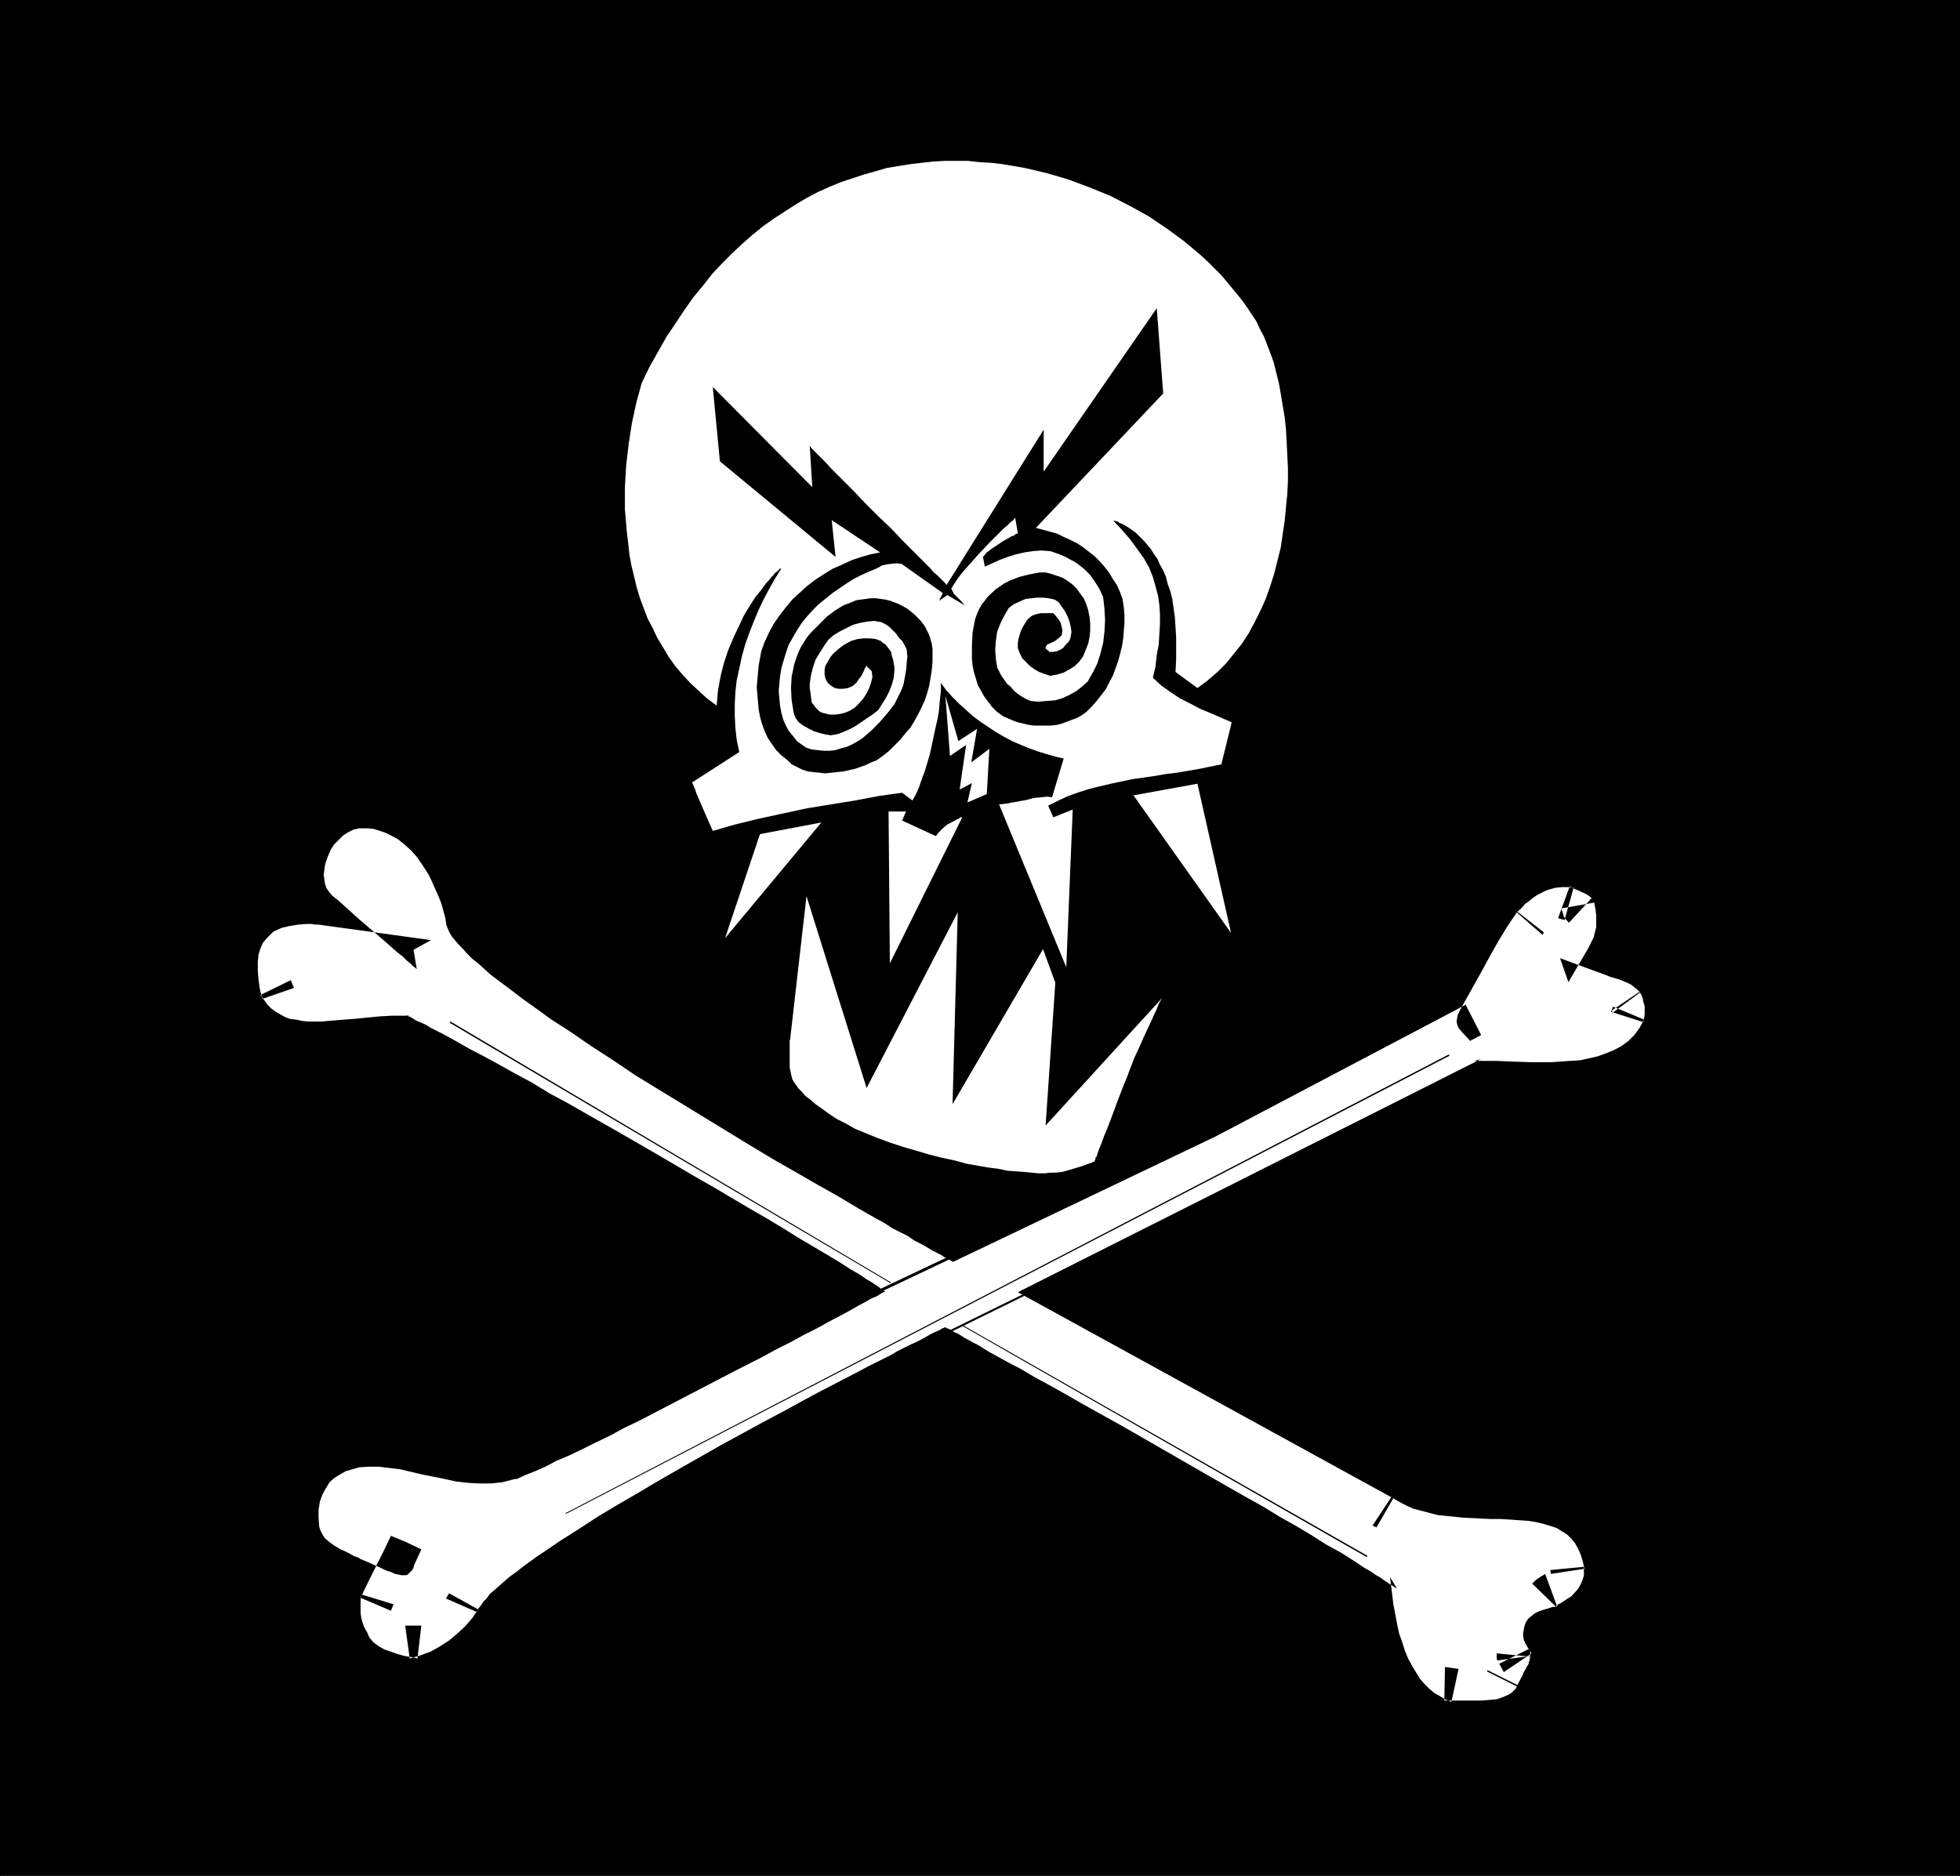 <?xml version="1.0" encoding="UTF-8" standalone="no"?>
<svg
   version="1.0"
   width="129.681mm"
   height="124.149mm"
   id="svg19"
   sodipodi:docname="Pirate 3.wmf"
   xmlns:inkscape="http://www.inkscape.org/namespaces/inkscape"
   xmlns:sodipodi="http://sodipodi.sourceforge.net/DTD/sodipodi-0.dtd"
   xmlns="http://www.w3.org/2000/svg"
   xmlns:svg="http://www.w3.org/2000/svg">
  <rect width="100%" height="100%" fill="#808080" stroke="none"/>
  <sodipodi:namedview
     id="namedview19"
     pagecolor="#ffffff"
     bordercolor="#000000"
     borderopacity="0.25"
     inkscape:showpageshadow="2"
     inkscape:pageopacity="0.0"
     inkscape:pagecheckerboard="0"
     inkscape:deskcolor="#d1d1d1"
     inkscape:document-units="mm" />
  <defs
     id="defs1">
    <pattern
       id="WMFhbasepattern"
       patternUnits="userSpaceOnUse"
       width="6"
       height="6"
       x="0"
       y="0" />
  </defs>
  <path
     style="fill:#000000;fill-opacity:1;fill-rule:evenodd;stroke:none"
     d="M 490.132,469.063 V 0 H 0 v 469.063 z"
     id="path1" />
  <path
     style="fill:#000000;fill-opacity:1;fill-rule:evenodd;stroke:none"
     d="M 490.132,469.225 V 0 H 0 v 469.225 h 490.132 v -0.162 H 0 0.162 V 0 L 0,0.162 H 490.132 L 489.971,0 v 469.063 h 0.162 z"
     id="path2" />
  <path
     style="fill:#000000;fill-opacity:1;fill-rule:evenodd;stroke:none"
     d="m 315.604,77.073 1.454,2.424 1.293,2.424 1.293,2.585 1.131,2.747 1.131,2.585 0.97,2.747 0.808,2.908 0.808,2.747 0.646,2.908 0.646,2.908 0.485,3.07 0.323,2.908 0.323,3.07 0.162,2.908 0.162,3.07 v 3.07 l -0.162,2.908 -0.162,3.07 -0.323,3.07 -0.323,2.908 -0.485,2.908 -0.646,2.908 -0.646,3.07 -0.808,2.747 -0.97,2.747 -0.97,2.908 -0.97,2.585 -1.293,2.747 -1.293,2.585 -1.454,2.424 -1.454,2.424 -1.778,2.262 -0.97,1.131 -0.97,1.131 -2.101,2.585 -2.101,2.262 -0.97,1.131 -0.97,0.969 3.394,1.454 1.778,0.808 1.454,0.646 -0.162,1.939 -0.162,1.777 -0.646,3.878 -0.97,3.878 -1.131,3.716 -6.464,1.293 10.019,49.766 -32.805,-45.404 h -1.293 l -1.131,0.162 -2.424,0.646 -2.424,0.808 -1.131,0.323 -1.293,0.485 -0.97,54.937 -3.07,-8.079 -1.454,26.822 1.131,-1.293 1.131,-1.616 2.586,-3.07 2.747,-3.232 2.747,-3.232 5.979,-6.786 2.909,-3.232 2.909,-3.232 2.747,-2.908 2.586,-2.908 1.131,-1.293 1.131,-1.131 0.97,-1.131 0.97,-1.131 0.97,-0.808 0.808,-0.969 0.646,-0.646 0.646,-0.646 0.323,-0.485 0.323,-0.323 0.323,-0.323 v 0 l -1.939,3.555 -1.939,3.555 -3.394,7.109 -3.232,6.948 -2.909,7.109 -2.909,7.271 -2.747,7.271 -2.747,7.271 -2.747,7.594 -1.454,1.131 -1.454,0.808 -1.616,0.646 -1.778,0.646 -3.394,0.808 -3.394,0.808 h -4.363 l -4.202,-0.323 -4.363,-0.485 -4.04,-0.646 -4.04,-0.808 -4.04,-0.969 -4.04,-1.131 -3.878,-1.131 -3.717,-1.293 -3.878,-1.616 -3.555,-1.616 -3.717,-1.616 -3.555,-1.939 -3.555,-1.939 -3.394,-1.939 -3.394,-2.101 -1.293,-0.969 -1.131,-1.131 -1.131,-1.131 -0.808,-1.293 -0.808,-1.454 -0.646,-1.454 -0.485,-1.454 -0.323,-1.454 -0.323,-1.616 v -1.616 l -0.162,-1.616 0.162,-1.616 0.323,-3.232 0.646,-3.232 0.646,-4.686 0.808,-4.847 1.616,-9.856 0.808,-5.171 0.485,-4.847 0.485,-5.009 0.323,-5.009 -3.07,3.878 -3.07,3.878 -6.141,7.109 -5.979,7.271 -3.07,3.716 -3.07,4.039 11.312,-36.678 -10.181,2.262 -1.131,-1.939 -0.97,-1.939 -0.97,-1.939 -1.454,-4.201 -0.646,-1.939 -1.454,-4.201 3.232,-1.777 3.232,-1.777 1.616,-1.131 1.454,-1.131 1.454,-1.293 1.131,-1.454 -3.555,-2.101 -3.394,-2.585 -3.232,-2.585 -3.07,-2.908 -2.747,-2.908 -2.424,-3.232 -2.424,-3.393 -1.939,-3.555 -1.939,-3.716 -1.616,-3.878 -1.454,-3.878 -1.131,-4.039 -0.97,-4.039 -0.646,-4.201 -0.485,-4.201 -0.323,-4.363 v -3.393 -3.555 l 0.323,-3.393 0.485,-3.555 0.485,-3.393 0.808,-3.232 0.808,-3.393 0.97,-3.232 1.131,-3.07 1.131,-3.232 1.293,-3.07 1.454,-3.07 1.616,-3.07 1.778,-2.908 1.778,-2.908 1.778,-2.747 2.101,-2.747 2.101,-2.747 2.101,-2.585 2.262,-2.585 2.262,-2.585 2.424,-2.424 2.586,-2.424 2.424,-2.262 2.747,-2.101 2.586,-2.101 2.747,-2.101 2.909,-1.939 2.747,-1.939 2.909,-1.777 2.909,-1.616 2.909,-1.616 4.848,-1.939 4.848,-1.454 5.01,-1.293 5.01,-0.969 5.01,-0.646 5.171,-0.485 5.01,-0.162 5.171,0.162 5.01,0.323 5.01,0.646 5.01,0.969 4.848,1.293 4.848,1.454 4.686,1.777 4.686,2.101 4.525,2.262 2.262,1.293 2.101,1.454 2.101,1.454 2.101,1.616 1.939,1.777 1.939,1.777 3.717,3.716 3.555,3.878 3.394,4.039 3.232,4.201 z"
     id="path3" />
  <path
     style="fill:#ffffff;fill-opacity:1;fill-rule:evenodd;stroke:none"
     d="m 315.12,82.405 0.97,1.777 0.808,2.101 0.808,2.101 0.808,2.262 0.646,2.585 0.646,2.585 0.485,2.747 0.485,2.908 0.485,2.908 0.323,3.07 0.162,3.07 0.162,3.232 0.162,3.232 v 3.232 l -0.162,3.393 -0.323,3.232 -0.323,3.393 -0.485,3.232 -0.485,3.393 -0.808,3.232 -0.808,3.232 -0.97,3.07 -1.131,3.232 -1.293,2.908 -1.454,2.908 -1.454,2.747 -1.778,2.747 -1.939,2.424 -1.939,2.424 -2.262,2.262 -2.424,2.101 -2.586,1.939 -5.494,-4.039 0.162,-3.07 v -2.908 -2.747 l -0.162,-2.585 -0.162,-2.424 -0.323,-2.262 -0.323,-2.262 -0.485,-1.939 -0.646,-1.777 -0.485,-1.939 -0.646,-1.454 -0.808,-1.454 -0.646,-1.454 -0.808,-1.131 -0.808,-1.293 -0.808,-0.969 -0.808,-0.969 -0.808,-0.808 -1.454,-1.454 -1.616,-1.131 -1.293,-0.808 -1.131,-0.485 -0.485,-0.323 -0.808,-0.162 h -0.162 l -0.162,-0.162 v 0 l 2.262,2.424 2.101,2.424 1.778,2.424 1.616,2.262 1.293,2.262 0.97,2.424 0.646,2.262 0.646,2.424 0.323,2.262 0.162,2.424 v 2.424 l -0.162,2.585 -0.162,2.585 -0.485,2.585 -0.323,2.908 -0.646,2.747 2.101,1.939 2.262,1.616 2.424,1.616 2.586,1.293 2.424,1.293 2.747,1.131 5.171,2.262 -2.586,10.503 -5.494,1.131 -5.656,0.969 -2.747,0.323 -2.747,0.485 -5.656,0.808 -5.333,1.131 -2.747,0.646 -2.586,0.646 -2.586,0.808 -2.747,0.969 -2.424,1.131 -2.586,1.293 1.293,2.908 4.848,-1.939 -1.616,39.425 -16.806,-40.718 1.616,-0.162 1.778,-0.323 3.555,-0.646 1.778,-0.485 1.778,-0.162 1.454,-0.162 1.293,0.162 2.909,-9.695 -2.101,-0.485 -2.262,-0.646 -2.101,-0.646 -2.262,-0.808 -1.939,-0.808 -2.262,-0.969 -2.101,-1.131 -1.939,-1.131 -1.939,-1.293 -1.939,-1.293 -1.939,-1.454 -1.778,-1.616 -1.616,-1.454 -1.616,-1.616 -1.616,-1.777 -1.293,-1.777 v 0.808 1.131 l -0.162,1.454 -0.162,1.616 -0.162,1.939 -0.323,1.939 -0.485,2.101 -0.485,2.262 -0.97,4.524 -1.293,4.363 -0.808,2.101 -0.646,1.939 -0.808,1.777 -0.808,1.454 -2.586,-1.939 -5.818,0.808 -5.979,1.131 -5.979,0.969 -5.979,0.969 -5.979,1.293 -5.979,1.293 -5.979,1.454 -5.656,1.616 -0.646,-1.454 -0.646,-1.454 -2.747,-6.302 -0.485,-1.454 -0.646,-1.454 11.797,-7.594 -0.646,-3.07 -0.323,-2.908 -0.162,-3.07 v -2.908 l 0.162,-3.07 0.323,-2.908 0.646,-2.908 0.646,-3.07 0.808,-2.908 0.97,-2.747 1.131,-2.908 1.131,-2.747 1.293,-2.747 1.454,-2.747 1.454,-2.585 1.616,-2.585 h -0.162 -0.162 l -0.162,0.162 -0.323,0.323 -0.323,0.323 -0.485,0.323 -0.323,0.485 -0.646,0.646 -0.485,0.646 -0.646,0.646 -1.293,1.777 -1.454,1.777 -1.454,2.262 -1.454,2.424 -1.293,2.747 -1.293,2.747 -1.293,3.07 -1.131,3.393 -0.808,3.232 -0.646,3.555 -0.323,3.716 -2.424,-1.777 -2.101,-1.939 -2.101,-1.939 -1.939,-2.101 -1.778,-2.101 -1.616,-2.262 -1.454,-2.424 -1.454,-2.424 -1.131,-2.424 -1.293,-2.424 -0.97,-2.585 -0.97,-2.585 -0.808,-2.747 -0.646,-2.747 -0.646,-2.585 -0.485,-2.747 -0.323,-2.908 -0.323,-2.747 -0.485,-5.655 v -5.494 l 0.323,-5.494 0.646,-5.494 0.808,-5.171 1.131,-5.171 1.293,-4.686 1.939,-4.039 2.101,-3.716 2.101,-3.716 2.262,-3.393 2.262,-3.393 2.262,-3.232 2.424,-2.908 2.262,-2.908 2.586,-2.747 2.424,-2.424 2.586,-2.424 2.586,-2.262 2.586,-2.101 2.747,-1.939 2.747,-1.777 2.747,-1.777 2.747,-1.616 2.747,-1.454 2.909,-1.293 2.747,-1.131 2.909,-0.969 2.909,-0.969 2.909,-0.808 2.747,-0.808 2.909,-0.485 3.07,-0.485 2.747,-0.323 2.909,-0.323 2.909,-0.162 h 2.909 2.909 l 2.909,0.323 2.909,0.162 2.747,0.323 2.909,0.485 2.747,0.485 2.747,0.646 2.747,0.646 2.747,0.808 2.747,0.808 5.171,1.939 5.171,2.101 5.01,2.585 4.686,2.585 4.525,3.07 4.202,3.07 4.04,3.393 1.778,1.616 1.778,1.777 1.778,1.777 1.616,1.939 1.616,1.939 1.454,1.777 1.454,1.939 1.293,1.939 1.293,1.939 z"
     id="path4" />
  <path
     style="fill:#000000;fill-opacity:1;fill-rule:evenodd;stroke:none"
     d="m 290.88,98.401 -31.835,33.608 1.778,0.485 1.778,0.485 1.778,0.485 1.616,0.808 1.778,0.808 1.616,0.808 1.454,0.969 1.454,1.131 1.454,1.131 1.293,1.293 1.131,1.293 1.131,1.454 0.97,1.616 0.97,1.454 0.808,1.777 0.646,1.777 0.323,2.101 0.162,1.939 v 1.939 l -0.162,2.101 -0.162,1.939 -0.323,1.939 -0.485,1.939 -0.485,1.777 -0.646,1.777 -0.646,1.777 -0.97,1.777 -0.808,1.616 -1.131,1.454 -1.131,1.454 -1.293,1.454 -1.293,1.293 -1.131,0.808 -1.131,0.646 -1.293,0.485 -1.293,0.485 -1.293,0.485 -1.293,0.323 -1.454,0.162 h -1.293 -2.909 l -1.293,-0.162 -1.293,-0.323 -1.454,-0.323 -1.293,-0.485 -1.131,-0.485 -1.131,-0.485 -1.616,-1.131 -1.293,-1.293 -0.97,-1.293 -0.97,-1.293 -0.808,-1.454 -0.808,-1.454 -0.485,-1.616 -0.485,-1.616 -0.323,-1.616 -0.162,-1.616 v -1.616 -1.777 l 0.162,-3.232 0.646,-3.393 0.485,-1.293 0.485,-1.131 0.646,-1.131 1.616,-2.101 1.939,-1.777 2.101,-1.454 1.293,-0.646 2.424,-0.969 2.586,-0.646 2.586,-0.485 h 1.454 l 1.293,0.323 1.454,0.485 1.454,0.485 1.293,0.808 1.293,0.969 0.97,0.969 0.808,1.131 0.97,1.293 0.646,1.454 0.485,1.616 0.323,1.616 0.162,1.616 v 1.777 l -0.162,1.616 -0.323,1.616 -0.646,1.616 -0.646,1.616 -0.97,1.293 -1.131,1.131 -1.293,0.808 -1.454,0.808 -1.616,0.485 -1.778,0.323 -1.454,-0.485 -1.293,-0.485 -1.131,-0.646 -1.131,-0.808 -0.97,-0.969 -0.97,-0.969 -0.646,-1.293 -0.485,-1.293 v -1.293 l 0.162,-0.969 0.323,-1.131 0.323,-0.969 0.485,-0.969 0.485,-0.808 0.485,-0.808 0.646,-0.646 0.646,-0.485 0.808,-0.323 0.646,-0.162 0.808,-0.162 h 1.616 1.454 l 0.97,1.131 0.808,1.131 0.162,0.646 0.162,0.646 0.162,0.808 -0.162,1.131 -0.323,0.323 -0.323,0.323 -0.808,0.646 -0.808,0.485 -0.808,0.323 -0.646,0.323 -0.162,0.323 -0.162,0.162 v 0.323 l 0.162,0.323 0.323,0.162 0.485,0.485 h 0.808 l 0.97,-0.162 0.808,-0.323 0.808,-0.485 0.646,-0.808 0.646,-0.646 0.485,-0.808 0.162,-0.808 0.162,-0.969 -0.162,-1.131 -0.323,-1.454 -0.485,-1.293 -0.646,-1.293 -0.808,-1.131 -0.808,-1.131 -0.97,-0.646 -1.454,-0.323 -1.454,-0.162 h -1.454 l -1.454,0.162 -1.454,0.162 -1.454,0.646 -1.454,0.646 -1.293,0.969 -1.131,1.939 -0.97,1.939 -0.808,2.101 -0.323,2.262 -0.162,2.262 0.162,2.262 0.162,0.969 0.162,1.131 0.485,0.969 0.485,0.969 1.454,2.101 0.97,0.808 0.808,0.969 0.97,0.808 0.97,0.646 1.131,0.646 1.131,0.485 1.939,0.162 1.939,-0.162 2.101,-0.162 1.778,-0.485 1.778,-0.808 1.778,-0.969 1.454,-1.131 1.454,-1.293 1.293,-2.262 1.131,-2.262 0.808,-2.585 0.646,-2.585 0.323,-2.747 0.162,-2.908 -0.162,-2.908 -0.323,-2.908 -0.97,-2.101 -1.131,-1.777 -1.131,-1.616 -1.454,-1.454 -1.616,-1.293 -0.97,-0.646 -0.97,-0.485 -1.131,-0.646 -1.131,-0.485 -1.293,-0.485 -1.454,-0.485 -2.262,-0.162 -2.101,0.162 -2.101,0.323 -2.101,0.485 -2.101,0.646 -2.101,0.808 -1.778,0.808 -1.778,0.808 -0.485,-2.424 0.97,-1.131 1.293,-0.969 1.454,-0.969 1.454,-0.969 1.454,-0.808 0.485,-0.323 0.646,-0.162 0.323,-0.323 0.323,-0.162 h 0.323 v -0.162 l -0.646,-3.716 h -0.162 l -0.323,0.485 -0.646,0.485 -0.808,0.808 -0.97,0.808 -1.131,1.131 -1.131,1.131 -1.293,1.293 -2.747,2.908 -2.586,2.908 -1.293,1.454 -1.131,1.454 -0.97,1.454 -0.808,1.293 0.323,0.646 0.323,0.646 1.778,1.777 0.97,1.131 -4.363,-2.585 -2.101,1.454 0.97,-1.939 -10.504,-7.433 v 0.162 l -0.646,-0.162 h -0.808 l -1.454,0.162 -1.778,0.323 -0.808,0.485 -0.646,0.323 -1.939,0.808 -1.778,0.808 -1.939,0.969 -1.778,1.131 -3.555,2.424 -1.778,1.454 -1.616,1.293 -1.616,1.616 -1.454,1.616 -1.293,1.616 -1.131,1.777 -1.131,1.939 -0.97,1.777 -0.646,1.939 -0.646,2.101 -0.485,1.777 -0.323,1.939 -0.162,1.777 -0.162,1.777 0.162,1.939 0.162,1.777 0.323,1.777 0.485,1.777 0.646,1.454 0.808,1.454 0.97,1.131 0.97,1.293 1.131,0.808 1.131,0.808 1.454,0.485 1.454,0.162 1.616,0.162 h 1.454 l 1.454,-0.162 1.454,-0.485 1.293,-0.323 1.454,-0.646 1.131,-0.646 1.293,-0.808 1.131,-0.969 1.131,-0.969 2.101,-2.101 1.939,-2.262 1.778,-2.262 0.808,-1.616 0.808,-1.616 0.646,-1.616 0.323,-1.777 0.323,-1.777 0.162,-1.777 0.162,-1.777 -0.162,-1.777 -0.485,-0.969 -0.646,-1.131 -0.808,-0.808 -0.646,-0.969 -0.97,-0.969 -0.808,-0.808 -0.97,-0.646 -0.97,-0.485 -1.778,-0.323 -1.778,0.162 -1.778,0.323 -1.778,0.485 -1.616,0.808 -1.616,0.808 -1.616,0.969 -1.293,1.131 -1.131,1.616 -1.131,1.777 -0.97,1.616 -0.646,1.939 -0.485,1.939 -0.323,2.101 v 1.131 l 0.162,0.969 0.162,1.293 0.162,1.293 0.485,0.646 0.485,0.646 0.485,0.485 0.485,0.485 0.646,0.323 0.646,0.162 1.293,0.323 h 1.293 l 1.293,-0.162 1.293,-0.323 1.131,-0.485 1.293,-0.808 1.131,-1.131 0.97,-1.131 0.808,-1.293 0.646,-1.293 0.485,-1.454 0.323,-1.293 -0.162,-1.454 -1.454,-1.454 v 0.162 0.162 l -0.323,0.485 -0.323,0.808 -0.485,0.969 -0.646,0.808 -0.646,0.969 -0.97,0.808 -1.131,0.485 -1.131,0.162 h -1.131 l -0.97,-0.162 -0.808,-0.485 -0.808,-0.646 -0.485,-0.646 -0.323,-0.808 -0.162,-0.808 v -1.131 l 0.162,-0.969 0.646,-1.131 0.646,-1.131 0.808,-0.969 1.293,-1.131 1.293,-0.969 1.778,-0.969 1.616,-0.485 1.454,-0.162 h 1.616 l 1.454,0.162 1.293,0.485 0.485,0.485 0.646,0.323 0.485,0.646 0.485,0.646 0.485,0.646 0.162,0.969 0.323,0.969 0.162,0.969 0.162,0.808 v 0.969 l -0.162,1.777 -0.485,1.777 -0.646,1.616 -0.808,1.616 -1.939,3.07 -1.454,1.131 -1.454,0.969 -2.586,1.777 -1.454,0.808 -1.454,0.646 -1.616,0.646 -1.778,0.323 -1.131,-0.162 -1.454,-0.323 -1.616,-0.485 -1.293,-0.646 -1.454,-0.808 -1.131,-0.808 -0.485,-0.646 -0.323,-0.485 -0.323,-0.808 -0.162,-0.646 -0.485,-2.908 -0.162,-3.07 0.162,-2.908 0.323,-1.454 0.323,-1.616 0.485,-1.454 0.485,-1.293 0.646,-1.454 0.808,-1.293 0.808,-1.293 0.97,-1.131 1.131,-1.131 1.131,-1.131 1.778,-1.777 1.939,-1.454 2.101,-1.293 2.101,-0.808 1.131,-0.485 1.131,-0.162 1.293,-0.162 1.131,-0.162 h 1.293 l 1.293,0.162 1.131,0.162 1.293,0.323 2.101,0.808 2.101,1.131 1.778,1.454 1.454,1.454 0.646,0.808 0.646,0.969 0.485,0.969 0.485,0.969 0.323,1.131 0.323,1.131 0.162,1.131 v 1.293 1.939 l -0.162,1.939 -0.323,2.101 -0.323,1.939 -0.485,1.777 -0.646,1.939 -0.808,1.777 -0.808,1.616 -0.97,1.777 -0.97,1.616 -1.293,1.454 -1.293,1.616 -1.293,1.293 -1.454,1.454 -1.616,1.293 -1.616,1.131 -1.293,0.485 -1.293,0.646 -2.747,0.969 -2.909,0.646 -3.07,0.323 -1.454,0.162 -1.454,-0.162 -1.616,-0.162 -1.293,-0.162 -1.454,-0.485 -1.293,-0.646 -1.293,-0.646 -0.97,-0.969 -1.616,-1.293 -1.293,-1.293 -1.131,-1.616 -0.97,-1.454 -0.808,-1.777 -0.646,-1.777 -0.485,-1.777 -0.323,-1.777 -0.162,-1.777 -0.162,-1.939 -0.162,-1.777 0.162,-1.939 0.323,-3.555 0.646,-3.555 0.808,-2.262 1.131,-2.424 1.131,-2.101 1.454,-2.101 1.616,-2.101 1.616,-1.939 1.939,-1.777 1.778,-1.616 2.101,-1.616 2.262,-1.454 2.101,-1.293 2.262,-0.969 2.424,-1.131 2.424,-0.808 2.262,-0.646 2.424,-0.485 -12.12,-8.079 0.97,9.21 -28.926,-23.914 -1.778,-18.582 24.886,25.045 -0.646,-10.341 0.162,0.162 0.162,0.323 0.485,0.485 0.646,0.646 0.808,0.808 0.97,0.969 0.97,0.969 1.131,1.293 1.293,1.293 1.293,1.293 2.909,2.908 3.07,3.232 3.232,3.232 3.232,3.07 3.07,3.232 2.909,2.908 1.293,1.293 1.293,1.293 1.131,1.131 0.97,1.131 0.97,0.808 0.808,0.808 0.646,0.646 0.485,0.485 0.162,0.323 h 0.162 l 24.24,-38.779 v 10.503 l 28.28,-40.879 z"
     id="path5" />
  <path
     style="fill:#ffffff;fill-opacity:1;fill-rule:evenodd;stroke:none"
     d="m 239.653,185.331 4.686,-3.07 -1.454,8.402 4.525,-3.393 -0.646,11.311 -4.848,2.101 1.131,-4.847 -3.07,1.616 1.616,-11.149 -4.04,2.747 -1.131,-15.027 z"
     id="path6" />
  <path
     style="fill:#000000;fill-opacity:1;fill-rule:evenodd;stroke:none"
     d="m 260.014,232.996 -2.101,4.524 -2.262,4.201 -5.01,8.564 -5.01,8.402 -2.262,4.363 -2.101,4.363 2.586,-55.583 -26.664,53.159 -0.162,-0.162 v -0.323 l -0.162,-0.485 -0.162,-0.646 -0.323,-0.646 -0.323,-1.131 -0.323,-0.969 -0.323,-1.293 -0.485,-1.293 -0.485,-1.454 -0.485,-1.616 -0.485,-1.616 -1.131,-3.716 -1.131,-3.878 -1.131,-4.039 -1.293,-4.201 -2.424,-8.564 -1.131,-4.201 -0.97,-4.039 -0.97,-3.878 -0.485,-1.777 -0.323,-1.616 6.949,-8.079 10.181,-1.616 v 25.206 l -0.162,12.926 -0.162,6.302 -0.162,6.14 23.27,-49.443 4.363,-2.101 z"
     id="path7" />
  <path
     style="fill:#000000;fill-opacity:1;fill-rule:evenodd;stroke:none"
     d="m 111.181,219.262 0.323,1.616 0.646,1.454 0.646,1.454 0.808,1.616 0.808,1.454 0.97,1.616 1.293,1.616 1.131,1.777 1.454,1.454 1.454,1.777 1.454,1.616 1.616,1.777 1.778,1.616 1.939,1.777 3.878,3.393 4.202,3.555 4.525,3.393 4.686,3.555 4.848,3.555 5.171,3.393 5.171,3.555 5.333,3.393 5.494,3.393 10.827,6.463 5.494,3.232 5.333,3.07 5.333,2.908 5.171,2.908 5.01,2.747 4.848,2.585 4.686,2.424 4.202,2.424 2.101,0.969 2.101,1.131 1.778,0.969 1.939,0.969 1.616,0.969 1.778,0.808 1.616,0.808 2.747,1.454 1.293,0.808 0.97,0.485 1.131,0.646 h 0.162 l 0.162,-0.162 0.485,-0.162 0.646,-0.323 0.646,-0.323 0.97,-0.323 0.97,-0.646 1.293,-0.485 1.293,-0.646 1.454,-0.646 1.454,-0.808 1.778,-0.969 1.778,-0.808 1.939,-0.969 1.939,-1.131 2.101,-0.969 2.101,-1.131 2.262,-1.131 4.848,-2.585 5.01,-2.585 5.171,-2.747 5.494,-2.747 5.494,-2.908 11.474,-5.978 11.312,-5.978 5.494,-2.908 5.494,-2.747 5.171,-2.747 5.171,-2.747 4.686,-2.424 2.262,-1.293 2.262,-1.131 1.939,-1.131 2.101,-0.969 1.778,-0.969 1.778,-0.969 1.778,-0.969 1.616,-0.646 1.454,-0.808 1.293,-0.808 1.131,-0.485 0.97,-0.646 0.97,-0.485 0.808,-0.323 0.485,-0.323 0.485,-0.323 h 0.323 v -0.162 l 3.232,-5.817 3.232,-5.817 1.616,-2.908 1.778,-3.07 1.778,-2.747 2.101,-2.908 1.778,-1.777 1.939,-1.777 2.101,-1.616 2.262,-1.131 1.131,-0.485 1.293,-0.323 1.131,-0.485 1.293,-0.162 1.293,-0.162 h 1.293 l 1.293,0.162 1.454,0.323 1.131,0.485 1.293,0.646 1.293,0.646 1.293,0.808 1.293,0.808 0.97,0.969 0.646,1.293 0.323,0.808 0.162,0.646 0.323,1.939 0.162,1.939 v 1.777 l -0.162,1.616 -0.323,1.777 -0.485,1.616 -0.646,1.616 -0.97,1.777 3.394,1.131 3.394,1.293 1.616,0.646 1.616,0.969 1.454,1.131 1.293,1.293 0.646,1.293 0.485,1.293 0.485,1.454 0.162,1.293 0.162,1.616 v 1.454 l -0.162,1.454 -0.323,1.293 -0.808,1.616 -0.808,1.293 -0.97,1.293 -0.97,1.131 -1.131,1.131 -1.131,0.969 -1.131,0.808 -1.293,0.808 -1.293,0.646 -1.293,0.646 -2.909,0.969 -2.909,0.808 -3.07,0.485 -3.07,0.323 -3.232,0.162 h -6.464 l -6.141,-0.323 h -2.909 -2.909 l -110.049,53.967 89.849,47.504 1.454,0.808 1.616,0.808 1.616,0.646 1.616,0.646 1.778,0.323 1.778,0.485 3.717,0.485 3.878,0.323 h 3.878 l 3.878,0.162 3.878,0.162 3.717,0.485 1.778,0.323 1.778,0.162 1.616,0.485 1.616,0.646 1.454,0.646 1.454,0.808 1.293,0.808 1.293,1.131 1.131,1.293 0.97,1.293 0.97,1.616 0.808,1.939 0.485,1.939 0.485,2.262 v 1.131 0.969 l -0.162,1.131 -0.162,0.969 -0.646,1.777 -0.97,1.777 -1.293,1.454 -1.454,1.454 -1.616,1.293 -1.778,0.969 -0.323,0.485 -0.646,0.323 -1.454,0.485 -1.454,0.323 -1.293,0.485 -0.646,0.323 -0.646,0.162 -0.323,0.485 -0.162,0.323 -0.162,0.485 0.162,0.808 0.323,0.646 0.646,0.808 0.323,0.969 0.162,0.808 0.162,0.969 v 0.808 l -0.162,1.616 -0.485,1.616 -0.808,1.454 -0.646,1.454 -1.616,3.07 -0.808,1.293 -0.97,1.131 -1.131,0.969 -1.293,0.808 -1.454,0.646 -1.293,0.485 -1.454,0.323 -1.616,0.162 -3.07,0.162 h -7.272 -1.293 l -2.101,-0.808 -2.101,-1.131 -1.778,-1.454 -1.778,-1.454 -1.454,-1.616 -1.293,-1.939 -1.293,-1.939 -1.131,-2.101 -0.97,-2.101 -0.808,-2.262 -0.808,-2.262 -0.485,-2.424 -0.97,-4.686 -0.646,-4.524 -1.131,-0.808 -1.131,-0.646 -2.586,-1.777 -2.909,-1.939 -3.232,-1.939 -3.555,-2.101 -3.717,-2.262 -3.878,-2.262 -4.04,-2.585 -4.202,-2.424 -4.363,-2.585 -8.888,-5.332 -18.261,-10.664 -4.525,-2.585 -4.363,-2.424 -4.202,-2.424 -4.202,-2.424 -3.878,-2.262 -3.717,-2.101 -3.555,-2.101 -3.232,-1.777 -1.454,-0.969 -1.454,-0.808 -1.293,-0.808 -1.293,-0.646 -1.293,-0.646 -1.131,-0.646 -0.97,-0.646 -0.97,-0.485 -0.808,-0.485 -0.808,-0.485 -0.646,-0.323 -0.485,-0.323 -0.323,-0.162 -0.323,-0.162 -0.162,-0.162 h -0.162 v 0 l -0.323,0.162 -0.323,0.162 -0.485,0.162 -0.646,0.323 -0.808,0.323 -0.808,0.485 -1.131,0.485 -1.131,0.485 -1.293,0.646 -1.293,0.646 -1.454,0.808 -1.616,0.646 -1.616,0.808 -1.778,0.808 -1.778,0.969 -2.101,0.969 -1.939,0.969 -4.202,2.101 -4.363,2.262 -4.686,2.262 -4.848,2.424 -5.01,2.585 -5.01,2.747 -5.01,2.747 -10.342,5.494 -10.019,5.817 -4.848,2.908 -4.686,2.908 -4.525,2.747 -4.363,2.908 -3.878,2.747 -3.717,2.747 -1.778,1.293 -1.616,1.293 -1.454,1.293 -1.454,1.131 -1.293,1.293 -1.293,1.131 -1.131,1.131 -0.808,1.131 -0.97,1.131 -0.646,0.969 -0.646,0.969 -0.485,0.969 -0.808,1.454 -0.97,1.293 -2.101,2.424 -2.262,2.101 -2.424,1.939 -2.586,1.616 -2.747,1.454 -2.747,1.131 -2.909,0.969 -2.262,-0.485 -2.424,-0.646 -2.262,-0.646 -2.262,-0.808 -1.939,-1.131 -0.97,-0.646 -0.808,-0.808 -0.808,-0.808 -0.808,-0.969 -0.646,-1.131 -0.646,-1.131 -0.646,-1.293 -0.485,-1.454 -0.323,-1.454 -0.323,-1.616 -0.162,-1.616 v -1.454 l 0.162,-1.616 0.323,-1.616 2.101,-4.039 -1.939,-0.808 -1.939,-0.969 -2.101,-1.131 -1.778,-1.131 -1.778,-1.454 -0.808,-0.808 -0.646,-0.808 -0.646,-0.969 -0.485,-0.969 -0.323,-0.969 -0.162,-1.131 -0.323,-2.424 v -2.585 l 0.323,-2.424 0.485,-1.293 0.323,-1.131 0.485,-1.131 0.646,-1.131 0.646,-1.131 0.646,-0.969 0.97,-0.969 0.97,-0.969 1.131,-0.646 1.293,-0.808 1.293,-0.646 1.131,-0.485 1.293,-0.485 1.454,-0.162 2.586,-0.485 h 2.586 l 2.747,0.162 2.747,0.323 2.747,0.485 2.909,0.646 5.656,1.293 2.909,0.485 2.747,0.485 2.909,0.162 2.909,0.162 2.909,-0.323 2.747,-0.646 5.656,-2.262 5.656,-2.262 11.15,-5.171 11.15,-5.171 10.989,-5.494 10.989,-5.494 10.989,-5.494 10.827,-5.655 10.989,-5.332 -0.646,-0.485 -0.808,-0.485 -0.97,-0.646 -0.97,-0.646 -1.131,-0.646 -0.97,-0.646 -2.586,-1.616 -2.747,-1.616 -3.07,-1.939 -3.394,-1.939 -3.394,-1.939 -3.717,-2.262 -3.878,-2.262 -4.04,-2.262 -4.202,-2.424 -4.202,-2.424 -4.363,-2.585 -9.05,-5.009 -8.888,-5.171 -9.05,-5.009 -4.363,-2.424 -4.363,-2.424 -4.202,-2.424 -4.202,-2.101 -3.878,-2.262 -3.878,-2.101 -3.555,-1.939 -3.394,-1.777 -3.232,-1.616 -2.909,-1.616 -2.586,-1.293 -1.293,-0.646 -1.131,-0.485 -2.586,-0.162 -2.747,0.162 -5.333,0.485 -5.656,0.485 -2.747,0.162 -2.586,0.162 h -2.747 l -2.586,-0.323 -2.424,-0.485 -1.131,-0.485 -1.293,-0.323 -1.131,-0.646 -0.97,-0.646 -1.131,-0.646 -0.97,-0.808 -0.97,-0.969 -0.808,-0.969 -0.808,-1.131 -0.808,-1.293 -0.646,-2.585 -0.323,-2.262 -0.323,-2.262 v -1.939 -1.939 l 0.323,-1.616 0.323,-1.454 0.485,-1.454 0.485,-1.293 0.808,-1.131 0.646,-0.969 0.97,-0.969 0.808,-0.808 0.97,-0.646 0.97,-0.646 1.131,-0.485 2.101,-0.808 2.101,-0.485 2.101,-0.162 1.778,-0.162 h 2.262 0.646 l 0.485,0.162 h 0.323 0.162 0.162 l -1.131,-0.969 -0.808,-1.131 -0.646,-1.293 -0.485,-1.293 -0.323,-1.454 -0.162,-1.454 v -1.454 l 0.323,-1.616 0.162,-1.454 0.485,-1.454 0.646,-1.616 0.646,-1.293 0.808,-1.454 0.97,-1.131 1.131,-1.131 1.131,-1.131 1.293,-0.969 1.454,-0.646 1.293,-0.646 1.616,-0.323 1.616,-0.162 h 1.616 l 1.778,0.323 1.778,0.485 1.778,0.808 1.939,1.131 1.939,1.454 1.939,1.616 2.101,2.101 0.97,1.293 0.97,1.131 0.97,1.454 1.131,1.454 0.97,1.454 z"
     id="path8" />
  <path
     style="fill:#000000;fill-opacity:1;fill-rule:evenodd;stroke:none"
     d="m 111.181,219.262 0.323,1.616 0.646,1.454 0.646,1.454 0.808,1.616 0.808,1.454 0.97,1.616 1.293,1.616 1.131,1.777 1.454,1.454 1.454,1.777 1.454,1.616 1.616,1.777 1.778,1.616 1.939,1.777 3.878,3.393 4.202,3.555 4.525,3.393 4.686,3.555 4.848,3.555 5.171,3.393 5.171,3.555 5.333,3.393 5.494,3.393 10.827,6.463 5.494,3.232 5.333,3.07 5.333,2.908 5.171,2.908 5.01,2.747 4.848,2.585 4.686,2.424 4.202,2.424 2.101,0.969 2.101,1.131 1.778,0.969 1.939,0.969 1.616,0.969 1.778,0.808 1.616,0.808 2.747,1.454 1.293,0.808 0.97,0.485 1.131,0.646 h 0.162 l 0.162,-0.162 0.485,-0.162 0.646,-0.323 0.646,-0.323 0.97,-0.323 0.97,-0.646 1.293,-0.485 1.293,-0.646 1.454,-0.646 1.454,-0.808 1.778,-0.969 1.778,-0.808 1.939,-0.969 1.939,-1.131 2.101,-0.969 2.101,-1.131 2.262,-1.131 4.848,-2.585 5.01,-2.585 5.171,-2.747 5.494,-2.747 5.494,-2.908 11.474,-5.978 11.312,-5.978 5.494,-2.908 5.494,-2.747 5.171,-2.747 5.171,-2.747 4.686,-2.424 2.262,-1.293 2.262,-1.131 1.939,-1.131 2.101,-0.969 1.778,-0.969 1.778,-0.969 1.778,-0.969 1.616,-0.646 1.454,-0.808 1.293,-0.808 1.131,-0.485 0.97,-0.646 0.97,-0.485 0.808,-0.323 0.485,-0.323 0.485,-0.323 h 0.323 v -0.162 l 3.232,-5.817 3.232,-5.817 1.616,-2.908 1.778,-3.07 1.778,-2.747 2.101,-2.908 1.778,-1.777 1.939,-1.777 2.101,-1.616 2.262,-1.131 1.131,-0.485 1.293,-0.323 1.131,-0.485 1.293,-0.162 1.293,-0.162 h 1.293 l 1.293,0.162 1.454,0.323 1.131,0.485 1.293,0.646 1.293,0.646 1.293,0.808 1.293,0.808 0.97,0.969 0.646,1.293 0.323,0.808 0.162,0.646 0.323,1.939 0.162,1.939 v 1.777 l -0.162,1.616 -0.323,1.777 -0.485,1.616 -0.646,1.616 -0.97,1.777 3.394,1.131 3.394,1.293 1.616,0.646 1.616,0.969 1.454,1.131 1.293,1.293 0.646,1.293 0.485,1.293 0.485,1.454 0.162,1.293 0.162,1.616 v 1.454 l -0.162,1.454 -0.323,1.293 -0.808,1.616 -0.808,1.293 -0.97,1.293 -0.97,1.131 -1.131,1.131 -1.131,0.969 -1.131,0.808 -1.293,0.808 -1.293,0.646 -1.293,0.646 -2.909,0.969 -2.909,0.808 -3.07,0.485 -3.07,0.323 -3.232,0.162 h -6.464 l -6.141,-0.323 h -2.909 -2.909 l -110.049,53.967 89.849,47.504 1.454,0.808 1.616,0.808 1.616,0.646 1.616,0.646 1.778,0.323 1.778,0.485 3.717,0.485 3.878,0.323 h 3.878 l 3.878,0.162 3.878,0.162 3.717,0.485 1.778,0.323 1.778,0.162 1.616,0.485 1.616,0.646 1.454,0.646 1.454,0.808 1.293,0.808 1.293,1.131 1.131,1.293 0.97,1.293 0.97,1.616 0.808,1.939 0.485,1.939 0.485,2.262 v 1.131 0.969 l -0.162,1.131 -0.162,0.969 -0.646,1.777 -0.97,1.777 -1.293,1.454 -1.454,1.454 -1.616,1.293 -1.778,0.969 -0.323,0.485 -0.646,0.323 -1.454,0.485 -1.454,0.323 -1.293,0.485 -0.646,0.323 -0.646,0.162 -0.323,0.485 -0.162,0.323 -0.162,0.485 0.162,0.808 0.323,0.646 0.646,0.808 0.323,0.969 0.162,0.808 0.162,0.969 v 0.808 l -0.162,1.616 -0.485,1.616 -0.808,1.454 -0.646,1.454 -1.616,3.07 -0.808,1.293 -0.97,1.131 -1.131,0.969 -1.293,0.808 -1.454,0.646 -1.293,0.485 -1.454,0.323 -1.616,0.162 -3.07,0.162 h -7.272 -1.293 l -2.101,-0.808 -2.101,-1.131 -1.778,-1.454 -1.778,-1.454 -1.454,-1.616 -1.293,-1.939 -1.293,-1.939 -1.131,-2.101 -0.97,-2.101 -0.808,-2.262 -0.808,-2.262 -0.485,-2.424 -0.97,-4.686 -0.646,-4.524 -1.131,-0.808 -1.131,-0.646 -2.586,-1.777 -2.909,-1.939 -3.232,-1.939 -3.555,-2.101 -3.717,-2.262 -3.878,-2.262 -4.04,-2.585 -4.202,-2.424 -4.363,-2.585 -8.888,-5.332 -18.261,-10.664 -4.525,-2.585 -4.363,-2.424 -4.202,-2.424 -4.202,-2.424 -3.878,-2.262 -3.717,-2.101 -3.555,-2.101 -3.232,-1.777 -1.454,-0.969 -1.454,-0.808 -1.293,-0.808 -1.293,-0.646 -1.293,-0.646 -1.131,-0.646 -0.97,-0.646 -0.97,-0.485 -0.808,-0.485 -0.808,-0.485 -0.646,-0.323 -0.485,-0.323 -0.323,-0.162 -0.323,-0.162 -0.162,-0.162 h -0.162 v 0 l -0.323,0.162 -0.323,0.162 -0.485,0.162 -0.646,0.323 -0.808,0.323 -0.808,0.485 -1.131,0.485 -1.131,0.485 -1.293,0.646 -1.293,0.646 -1.454,0.808 -1.616,0.646 -1.616,0.808 -1.778,0.808 -1.778,0.969 -2.101,0.969 -1.939,0.969 -4.202,2.101 -4.363,2.262 -4.686,2.262 -4.848,2.424 -5.01,2.585 -5.01,2.747 -5.01,2.747 -10.342,5.494 -10.019,5.817 -4.848,2.908 -4.686,2.908 -4.525,2.747 -4.363,2.908 -3.878,2.747 -3.717,2.747 -1.778,1.293 -1.616,1.293 -1.454,1.293 -1.454,1.131 -1.293,1.293 -1.293,1.131 -1.131,1.131 -0.808,1.131 -0.97,1.131 -0.646,0.969 -0.646,0.969 -0.485,0.969 -0.808,1.454 -0.97,1.293 -2.101,2.424 -2.262,2.101 -2.424,1.939 -2.586,1.616 -2.747,1.454 -2.747,1.131 -2.909,0.969 -2.262,-0.485 -2.424,-0.646 -2.262,-0.646 -2.262,-0.808 -1.939,-1.131 -0.97,-0.646 -0.808,-0.808 -0.808,-0.808 -0.808,-0.969 -0.646,-1.131 -0.646,-1.131 -0.646,-1.293 -0.485,-1.454 -0.323,-1.454 -0.323,-1.616 -0.162,-1.616 v -1.454 l 0.162,-1.616 0.323,-1.616 2.101,-4.039 -1.939,-0.808 -1.939,-0.969 -2.101,-1.131 -1.778,-1.131 -1.778,-1.454 -0.808,-0.808 -0.646,-0.808 -0.646,-0.969 -0.485,-0.969 -0.323,-0.969 -0.162,-1.131 -0.323,-2.424 v -2.585 l 0.323,-2.424 0.485,-1.293 0.323,-1.131 0.485,-1.131 0.646,-1.131 0.646,-1.131 0.646,-0.969 0.97,-0.969 0.97,-0.969 1.131,-0.646 1.293,-0.808 1.293,-0.646 1.131,-0.485 1.293,-0.485 1.454,-0.162 2.586,-0.485 h 2.586 l 2.747,0.162 2.747,0.323 2.747,0.485 2.909,0.646 5.656,1.293 2.909,0.485 2.747,0.485 2.909,0.162 2.909,0.162 2.909,-0.323 2.747,-0.646 5.656,-2.262 5.656,-2.262 11.15,-5.171 11.15,-5.171 10.989,-5.494 10.989,-5.494 10.989,-5.494 10.827,-5.655 10.989,-5.332 -0.646,-0.485 -0.808,-0.485 -0.97,-0.646 -0.97,-0.646 -1.131,-0.646 -0.97,-0.646 -2.586,-1.616 -2.747,-1.616 -3.07,-1.939 -3.394,-1.939 -3.394,-1.939 -3.717,-2.262 -3.878,-2.262 -4.04,-2.262 -4.202,-2.424 -4.202,-2.424 -4.363,-2.585 -9.05,-5.009 -8.888,-5.171 -9.05,-5.009 -4.363,-2.424 -4.363,-2.424 -4.202,-2.424 -4.202,-2.101 -3.878,-2.262 -3.878,-2.101 -3.555,-1.939 -3.394,-1.777 -3.232,-1.616 -2.909,-1.616 -2.586,-1.293 -1.293,-0.646 -1.131,-0.485 -2.586,-0.162 -2.747,0.162 -5.333,0.485 -5.656,0.485 -2.747,0.162 -2.586,0.162 h -2.747 l -2.586,-0.323 -2.424,-0.485 -1.131,-0.485 -1.293,-0.323 -1.131,-0.646 -0.97,-0.646 -1.131,-0.646 -0.97,-0.808 -0.97,-0.969 -0.808,-0.969 -0.808,-1.131 -0.808,-1.293 -0.646,-2.585 -0.323,-2.262 -0.323,-2.262 v -1.939 -1.939 l 0.323,-1.616 0.323,-1.454 0.485,-1.454 0.485,-1.293 0.808,-1.131 0.646,-0.969 0.97,-0.969 0.808,-0.808 0.97,-0.646 0.97,-0.646 1.131,-0.485 2.101,-0.808 2.101,-0.485 2.101,-0.162 1.778,-0.162 h 2.262 0.646 l 0.485,0.162 h 0.323 0.162 0.162 l -1.131,-0.969 -0.808,-1.131 -0.646,-1.293 -0.485,-1.293 -0.323,-1.454 -0.162,-1.454 v -1.454 l 0.323,-1.616 0.162,-1.454 0.485,-1.454 0.646,-1.616 0.646,-1.293 0.808,-1.454 0.97,-1.131 1.131,-1.131 1.131,-1.131 1.293,-0.969 1.454,-0.646 1.293,-0.646 1.616,-0.323 1.616,-0.162 h 1.616 l 1.778,0.323 1.778,0.485 1.778,0.808 1.939,1.131 1.939,1.454 1.939,1.616 2.101,2.101 0.97,1.293 0.97,1.131 0.97,1.454 1.131,1.454 0.97,1.454 z"
     id="path9" />
  <path
     style="fill:#ffffff;fill-opacity:1;fill-rule:evenodd;stroke:none"
     d="m 238.36,315.563 65.61,-31.346 60.438,-31.831 2.101,-1.131 3.878,7.594 -2.747,1.454 -2.101,-2.262 -0.808,-0.969 -0.323,-0.808 -0.162,-0.808 0.162,-0.969 0.162,-0.808 0.485,-0.969 0.97,-1.777 4.525,-8.079 2.101,-3.878 2.101,-3.716 2.262,-3.716 2.424,-3.555 6.626,5.171 -0.323,0.646 -6.464,-5.655 1.131,-0.969 0.97,-1.131 1.131,-0.808 0.97,-0.808 0.97,-0.646 0.97,-0.485 0.97,-0.485 0.808,-0.323 1.778,-0.485 1.616,-0.162 h 1.454 l 1.454,0.162 -2.262,8.079 -1.616,-0.485 2.909,-7.917 1.293,0.646 0.808,0.323 0.646,0.323 1.131,0.485 0.808,0.485 0.808,0.646 -5.656,6.14 -0.808,-0.808 -0.485,-0.646 -0.323,-1.131 -0.323,-0.969 8.242,-1.454 0.323,1.777 0.162,1.454 v 1.616 1.293 l -0.323,1.293 -0.323,1.293 -0.646,1.293 -0.646,1.293 -5.01,8.564 -2.101,-5.978 9.211,3.393 1.778,0.646 1.616,0.646 2.262,0.646 1.939,0.808 0.97,0.485 0.808,0.646 0.808,0.646 0.646,0.646 -6.787,5.009 -0.323,-0.485 6.949,-4.686 0.485,0.808 0.323,0.808 0.162,0.969 0.323,0.969 v 1.131 0.969 l -0.162,0.969 -0.162,0.969 -8.08,-2.585 0.485,-1.293 7.757,3.232 -1.131,2.101 -1.293,1.777 -1.454,1.454 -1.778,1.293 -1.778,0.969 -1.939,0.808 -2.262,0.808 -2.101,0.485 -2.262,0.485 -2.424,0.162 -2.424,0.162 -2.424,0.162 h -5.01 l -4.848,-0.162 -3.717,-0.162 h -3.717 -1.939 l 1.778,-0.485 -1.616,0.808 -114.251,57.522 93.889,51.544 -4.202,7.271 -0.97,-0.485 4.686,-7.109 1.293,0.808 1.454,0.808 1.293,0.646 1.454,0.646 3.07,0.808 3.07,0.808 3.232,0.323 3.232,0.323 6.626,0.323 h 2.586 l 2.586,0.162 2.262,0.162 2.262,0.162 1.939,0.323 1.939,0.485 1.616,0.485 1.454,0.485 1.293,0.808 1.293,0.808 0.97,0.969 0.97,1.131 0.808,1.454 0.646,1.454 0.485,1.616 0.485,1.939 -8.403,1.293 -0.162,-0.969 8.403,-0.808 v 0.969 1.131 l -0.323,1.131 -0.485,1.131 -0.646,1.131 -1.131,1.293 -0.646,0.646 -0.808,0.485 -0.97,0.646 -0.97,0.646 -1.131,0.646 1.131,-0.808 -0.97,0.969 -5.979,-5.817 0.97,-0.969 0.97,-0.646 0.808,-0.485 0.485,-0.323 2.909,7.917 -0.485,0.323 h -0.485 l -0.485,0.162 -2.101,0.646 -0.97,0.323 -0.97,0.485 -0.808,0.646 -0.808,0.646 -0.646,0.969 -0.323,0.969 -0.162,0.808 -0.162,0.808 v 0.808 l 0.162,0.969 0.323,0.808 0.485,0.808 0.485,0.808 0.646,0.969 -6.949,4.686 -1.131,-2.101 7.434,-3.716 0.323,0.808 v 0.969 l -8.242,1.131 -0.162,-0.646 v -1.131 l 8.403,0.808 -0.162,0.808 -0.323,1.131 -0.323,0.485 -0.323,0.646 -0.485,0.808 -0.323,0.808 -1.454,2.747 -7.434,-3.716 0.162,-0.323 7.434,3.716 -0.323,0.808 -0.646,0.646 -0.485,0.485 -0.808,0.485 -1.454,0.646 -1.454,0.485 -1.939,0.162 -1.939,0.162 h -3.878 -2.747 -2.586 l 0.162,-8.402 3.394,0.485 -1.778,8.241 -1.616,-0.646 -1.293,-0.808 -1.454,-0.808 -1.293,-1.131 -1.131,-1.131 -1.131,-1.293 -0.97,-1.616 -0.97,-1.616 -0.97,-1.777 -0.808,-1.939 -0.646,-2.101 -0.808,-2.262 -0.485,-2.262 -0.485,-2.585 -0.485,-2.585 -0.323,-2.747 -0.485,-3.878 1.778,2.908 -3.232,-2.101 -1.131,-0.808 -1.131,-0.646 -1.131,-0.808 -1.454,-0.808 -2.909,-1.939 -3.07,-1.939 -3.555,-1.939 -3.555,-2.262 -4.04,-2.424 -4.04,-2.262 -4.202,-2.585 -4.363,-2.424 -9.05,-5.171 -18.261,-10.503 -4.525,-2.585 -4.363,-2.424 -4.363,-2.424 -4.202,-2.424 -4.04,-2.262 -3.878,-2.101 -3.555,-2.101 -3.394,-1.777 -3.232,-1.777 -1.454,-0.808 -1.293,-0.808 -1.293,-0.808 -1.293,-0.646 -1.131,-0.646 -0.97,-0.485 -0.97,-0.646 -0.808,-0.485 -0.808,-0.323 -0.808,-0.485 -0.485,-0.323 -0.485,-0.162 -0.323,-0.162 -0.162,-0.162 v 0 l -0.323,0.162 -0.485,0.162 -0.485,0.323 -0.646,0.323 -0.808,0.323 -0.97,0.485 -1.131,0.646 -1.131,0.646 -1.293,0.646 -1.454,0.646 -1.616,0.808 -1.616,0.808 -1.616,0.969 -1.939,0.969 -1.939,0.969 -1.939,0.969 -2.101,1.131 -4.363,2.262 -4.686,2.424 -4.848,2.585 -5.01,2.747 -5.171,2.747 -10.666,5.817 -10.504,5.978 -5.333,3.07 -5.171,3.07 -5.01,2.908 -4.848,2.908 -4.686,3.07 -4.363,2.747 -4.04,2.747 -1.939,1.293 -1.778,1.293 -1.778,1.293 -1.616,1.293 -1.616,1.131 -1.293,1.131 -1.293,1.131 -1.293,1.131 -1.131,0.969 -0.808,1.131 -0.808,0.808 -0.646,0.969 -0.646,0.808 -0.323,0.808 -7.757,-3.393 0.808,-1.293 7.272,4.039 -1.454,2.101 -1.778,2.101 -1.939,1.777 -2.101,1.777 -2.262,1.454 -2.262,1.293 -2.586,0.969 -2.747,0.808 -1.131,-8.241 h 4.04 l -0.97,8.241 -1.293,-0.323 -1.939,-0.323 -1.778,-0.485 -1.778,-0.646 -1.454,-0.485 -1.454,-0.808 -1.293,-0.969 -0.97,-1.131 -0.323,-0.646 -0.323,-0.808 -0.323,-0.646 0.323,0.646 -0.323,-0.485 -0.485,-0.969 -0.323,-0.969 -0.323,-1.131 -0.162,-1.293 v -1.131 -1.131 -1.131 l 0.323,-1.131 7.918,2.424 -0.646,1.616 -7.595,-3.232 1.939,-4.039 3.878,-7.756 1.778,-3.716 3.878,1.616 3.717,1.777 -1.778,3.878 -0.162,0.646 -0.323,0.646 -0.485,0.485 -0.323,0.323 -0.323,0.323 -0.485,0.162 h -0.485 -0.646 l -0.646,-0.162 -0.97,-0.162 -0.97,-0.485 -1.131,-0.323 -1.293,-0.646 -1.454,-0.646 -1.778,-0.808 -1.939,-0.808 -0.485,-0.323 -1.293,-0.485 -1.131,-0.646 -0.97,-0.485 -1.131,-0.485 -0.808,-0.485 -0.808,-0.485 -1.293,-0.969 -0.97,-0.808 -0.646,-0.969 -0.485,-0.969 -0.323,-0.969 -0.162,-2.262 v -1.939 l 0.323,-2.101 0.646,-1.777 0.808,-1.454 0.97,-1.616 1.293,-1.131 1.616,-0.969 1.131,-0.646 1.131,-0.323 1.131,-0.323 1.131,-0.323 2.424,-0.162 h 2.424 l 2.586,0.323 2.747,0.323 2.747,0.646 2.747,0.646 5.656,1.131 2.909,0.646 2.909,0.323 2.747,0.162 h 3.07 l 2.909,-0.323 3.07,-0.808 h 0.485 l -0.485,0.162 0.485,-0.162 2.101,-0.969 2.424,-0.969 2.586,-1.131 2.747,-1.454 3.07,-1.293 3.394,-1.616 3.232,-1.616 3.717,-1.777 3.555,-1.939 3.717,-1.777 7.757,-4.039 15.514,-8.079 7.595,-3.878 3.555,-1.939 3.555,-1.777 3.232,-1.777 3.232,-1.616 2.909,-1.616 2.747,-1.454 2.424,-1.293 2.262,-1.293 2.101,-1.131 0.808,-0.485 0.646,-0.323 0.808,-0.323 0.646,-0.323 0.485,-0.323 0.485,-0.323 0.323,-0.162 0.323,-0.162 v 0 h 0.162 l -0.808,-0.485 -0.808,-0.646 -0.97,-0.646 -0.97,-0.646 -1.131,-0.646 -1.131,-0.808 -1.293,-0.808 -1.454,-0.808 -2.747,-1.777 -3.232,-1.939 -3.555,-2.101 -3.555,-2.101 -3.878,-2.424 -4.04,-2.424 -4.202,-2.424 -4.363,-2.585 -4.363,-2.585 -4.525,-2.585 -9.373,-5.494 -9.211,-5.332 -9.373,-5.332 -4.525,-2.585 -4.525,-2.424 -4.202,-2.585 -4.202,-2.262 -4.04,-2.262 -3.878,-2.101 -3.717,-1.939 -3.394,-1.939 -3.232,-1.777 -2.909,-1.454 -1.293,-0.808 -2.586,-1.131 -0.97,-0.646 -1.616,-0.646 1.616,0.323 -1.616,-0.162 h -3.232 l -3.07,0.162 -6.626,0.646 -2.101,0.162 -2.101,0.162 -1.939,0.162 -1.778,0.162 h -3.394 l -1.616,-0.162 -1.454,-0.323 -1.454,-0.162 -1.293,-0.485 -1.131,-0.646 -1.131,-0.646 -1.131,-0.808 -0.97,-0.969 -0.808,-1.131 -0.97,-1.293 7.595,-3.716 0.808,1.939 -7.918,2.747 -0.646,-2.585 -0.323,-2.424 -0.162,-2.101 v -2.101 l 0.162,-1.777 0.485,-1.616 0.646,-1.454 0.97,-1.131 0.808,-0.808 0.808,-0.808 0.97,-0.485 1.131,-0.485 2.101,-0.485 2.101,-0.323 1.939,-0.162 h 1.454 l 0.646,0.162 h 0.485 0.323 0.162 l 28.118,3.878 -4.363,2.424 0.808,4.847 -0.323,-0.323 -0.485,-0.323 -0.808,-0.808 -0.808,-0.646 -1.131,-1.131 -1.293,-0.969 -1.454,-1.293 -1.454,-1.293 -3.394,-2.908 -3.394,-2.908 -3.394,-3.07 -1.616,-1.454 -1.616,-1.293 -0.808,-0.969 -0.646,-0.969 -0.323,-0.969 -0.162,-1.131 -0.162,-1.131 0.162,-1.293 0.162,-1.131 0.323,-1.131 0.485,-1.293 0.646,-1.454 0.808,-1.293 1.131,-1.131 1.131,-1.131 1.293,-0.808 1.293,-0.646 1.454,-0.323 h 1.131 1.131 l 1.454,0.162 1.454,0.485 1.454,0.485 1.616,0.808 1.454,0.808 1.616,1.293 1.616,1.454 1.454,1.616 1.454,2.101 1.454,2.262 0.646,1.293 0.646,1.454 0.646,1.454 0.646,1.454 0.646,1.616 0.485,1.777 0.485,1.777 0.323,1.939 0.323,0.808 0.323,0.808 0.646,1.131 0.808,0.969 0.808,0.969 1.131,1.131 1.131,1.293 1.293,1.293 1.454,1.131 1.616,1.454 1.616,1.454 1.939,1.454 1.939,1.454 1.939,1.454 2.101,1.616 2.262,1.616 2.262,1.616 2.424,1.777 5.01,3.232 5.171,3.555 5.494,3.555 5.494,3.716 5.818,3.555 11.635,7.109 5.818,3.555 5.818,3.555 5.656,3.393 5.656,3.232 5.333,3.07 5.171,2.908 2.424,1.454 2.424,1.454 2.262,1.293 2.262,1.293 2.101,1.131 1.939,1.293 1.939,0.969 1.939,0.969 1.616,1.131 1.616,0.808 1.454,0.808 1.293,0.808 1.293,0.646 0.97,0.485 0.97,0.646 0.646,0.323 0.646,0.323 0.485,0.323 z"
     id="path10" />
  <path
     style="fill:#ffffff;fill-opacity:1;fill-rule:evenodd;stroke:none"
     d="m 190.041,208.598 -8.726,26.014 24.078,-28.923 z"
     id="path11" />
  <path
     style="fill:#ffffff;fill-opacity:1;fill-rule:evenodd;stroke:none"
     d="m 222.2,202.943 h 4.363 l -0.97,2.262 8.403,3.878 v 0 l 0.323,-0.323 0.162,-0.323 0.323,-0.323 0.97,-0.969 1.131,-0.969 1.293,-0.646 1.131,-0.646 0.485,-0.162 0.323,-0.323 h 0.323 0.162 l -18.099,36.517 z"
     id="path12" />
  <path
     style="fill:#ffffff;fill-opacity:1;fill-rule:evenodd;stroke:none"
     d="m 283.446,198.903 15.998,-2.908 8.403,37.325 z"
     id="path13" />
  <path
     style="fill:#ffffff;fill-opacity:1;fill-rule:evenodd;stroke:none"
     d="m 201.677,224.11 -4.04,35.386 v 0.323 l -0.162,0.323 v 0.485 1.293 3.232 1.777 l 0.323,1.616 0.162,0.646 0.162,0.646 0.323,0.646 0.485,0.646 0.646,0.969 0.808,0.808 0.97,1.131 1.293,0.969 1.293,1.131 1.616,1.131 1.778,1.293 1.939,1.293 2.262,1.131 2.262,1.293 2.747,1.131 2.747,1.131 3.07,1.131 3.394,1.131 3.394,0.969 3.232,0.969 3.232,0.808 3.07,0.646 2.909,0.808 2.747,0.485 2.747,0.485 2.586,0.323 2.262,0.485 2.262,0.162 2.101,0.162 1.778,0.162 1.616,0.162 h 1.616 l 1.293,-0.162 h 0.97 l 1.939,-0.162 1.778,-0.485 1.616,-0.485 1.616,-0.485 1.293,-0.485 0.97,-0.323 0.323,-0.162 0.323,-0.162 h 0.162 0.162 v -0.162 -0.162 l 0.162,-0.162 v -0.485 l 0.323,-0.323 0.162,-0.646 0.485,-1.293 0.646,-1.616 0.646,-1.777 0.808,-1.939 0.808,-2.101 1.616,-4.363 1.616,-4.201 0.808,-1.939 0.646,-1.777 0.646,-1.616 0.485,-1.293 1.131,-2.424 1.131,-2.585 1.131,-2.424 1.131,-2.424 0.485,-1.131 0.485,-0.969 0.323,-0.808 0.323,-0.808 0.323,-0.646 0.323,-0.485 0.162,-0.323 v 0 l -29.088,31.831 2.424,-35.709 -3.07,-8.402 -22.624,38.779 1.293,-47.989 -22.786,43.949 z"
     id="path14" />
  <path
     style="fill:#000000;fill-opacity:1;fill-rule:evenodd;stroke:none"
     d="m 213.958,326.066 27.957,-13.249 -0.323,-0.646 -27.957,13.249 z"
     id="path15" />
  <path
     style="fill:#000000;fill-opacity:1;fill-rule:evenodd;stroke:none"
     d="m 232.704,335.599 28.926,-14.219 -0.162,-0.485 -28.926,14.219 z"
     id="path16" />
  <path
     style="fill:#000000;fill-opacity:1;fill-rule:evenodd;stroke:none"
     d="m 112.473,255.779 110.211,65.116 0.162,-0.162 -110.211,-65.278 z"
     id="path17" />
  <path
     style="fill:#000000;fill-opacity:1;fill-rule:evenodd;stroke:none"
     d="m 240.299,331.398 101.485,58.007 0.162,-0.323 -101.485,-57.845 z"
     id="path18" />
  <path
     style="fill:#000000;fill-opacity:1;fill-rule:evenodd;stroke:none"
     d="m 141.561,378.579 220.907,-114.559 -0.162,-0.323 -220.907,114.721 z"
     id="path19" />
</svg>
